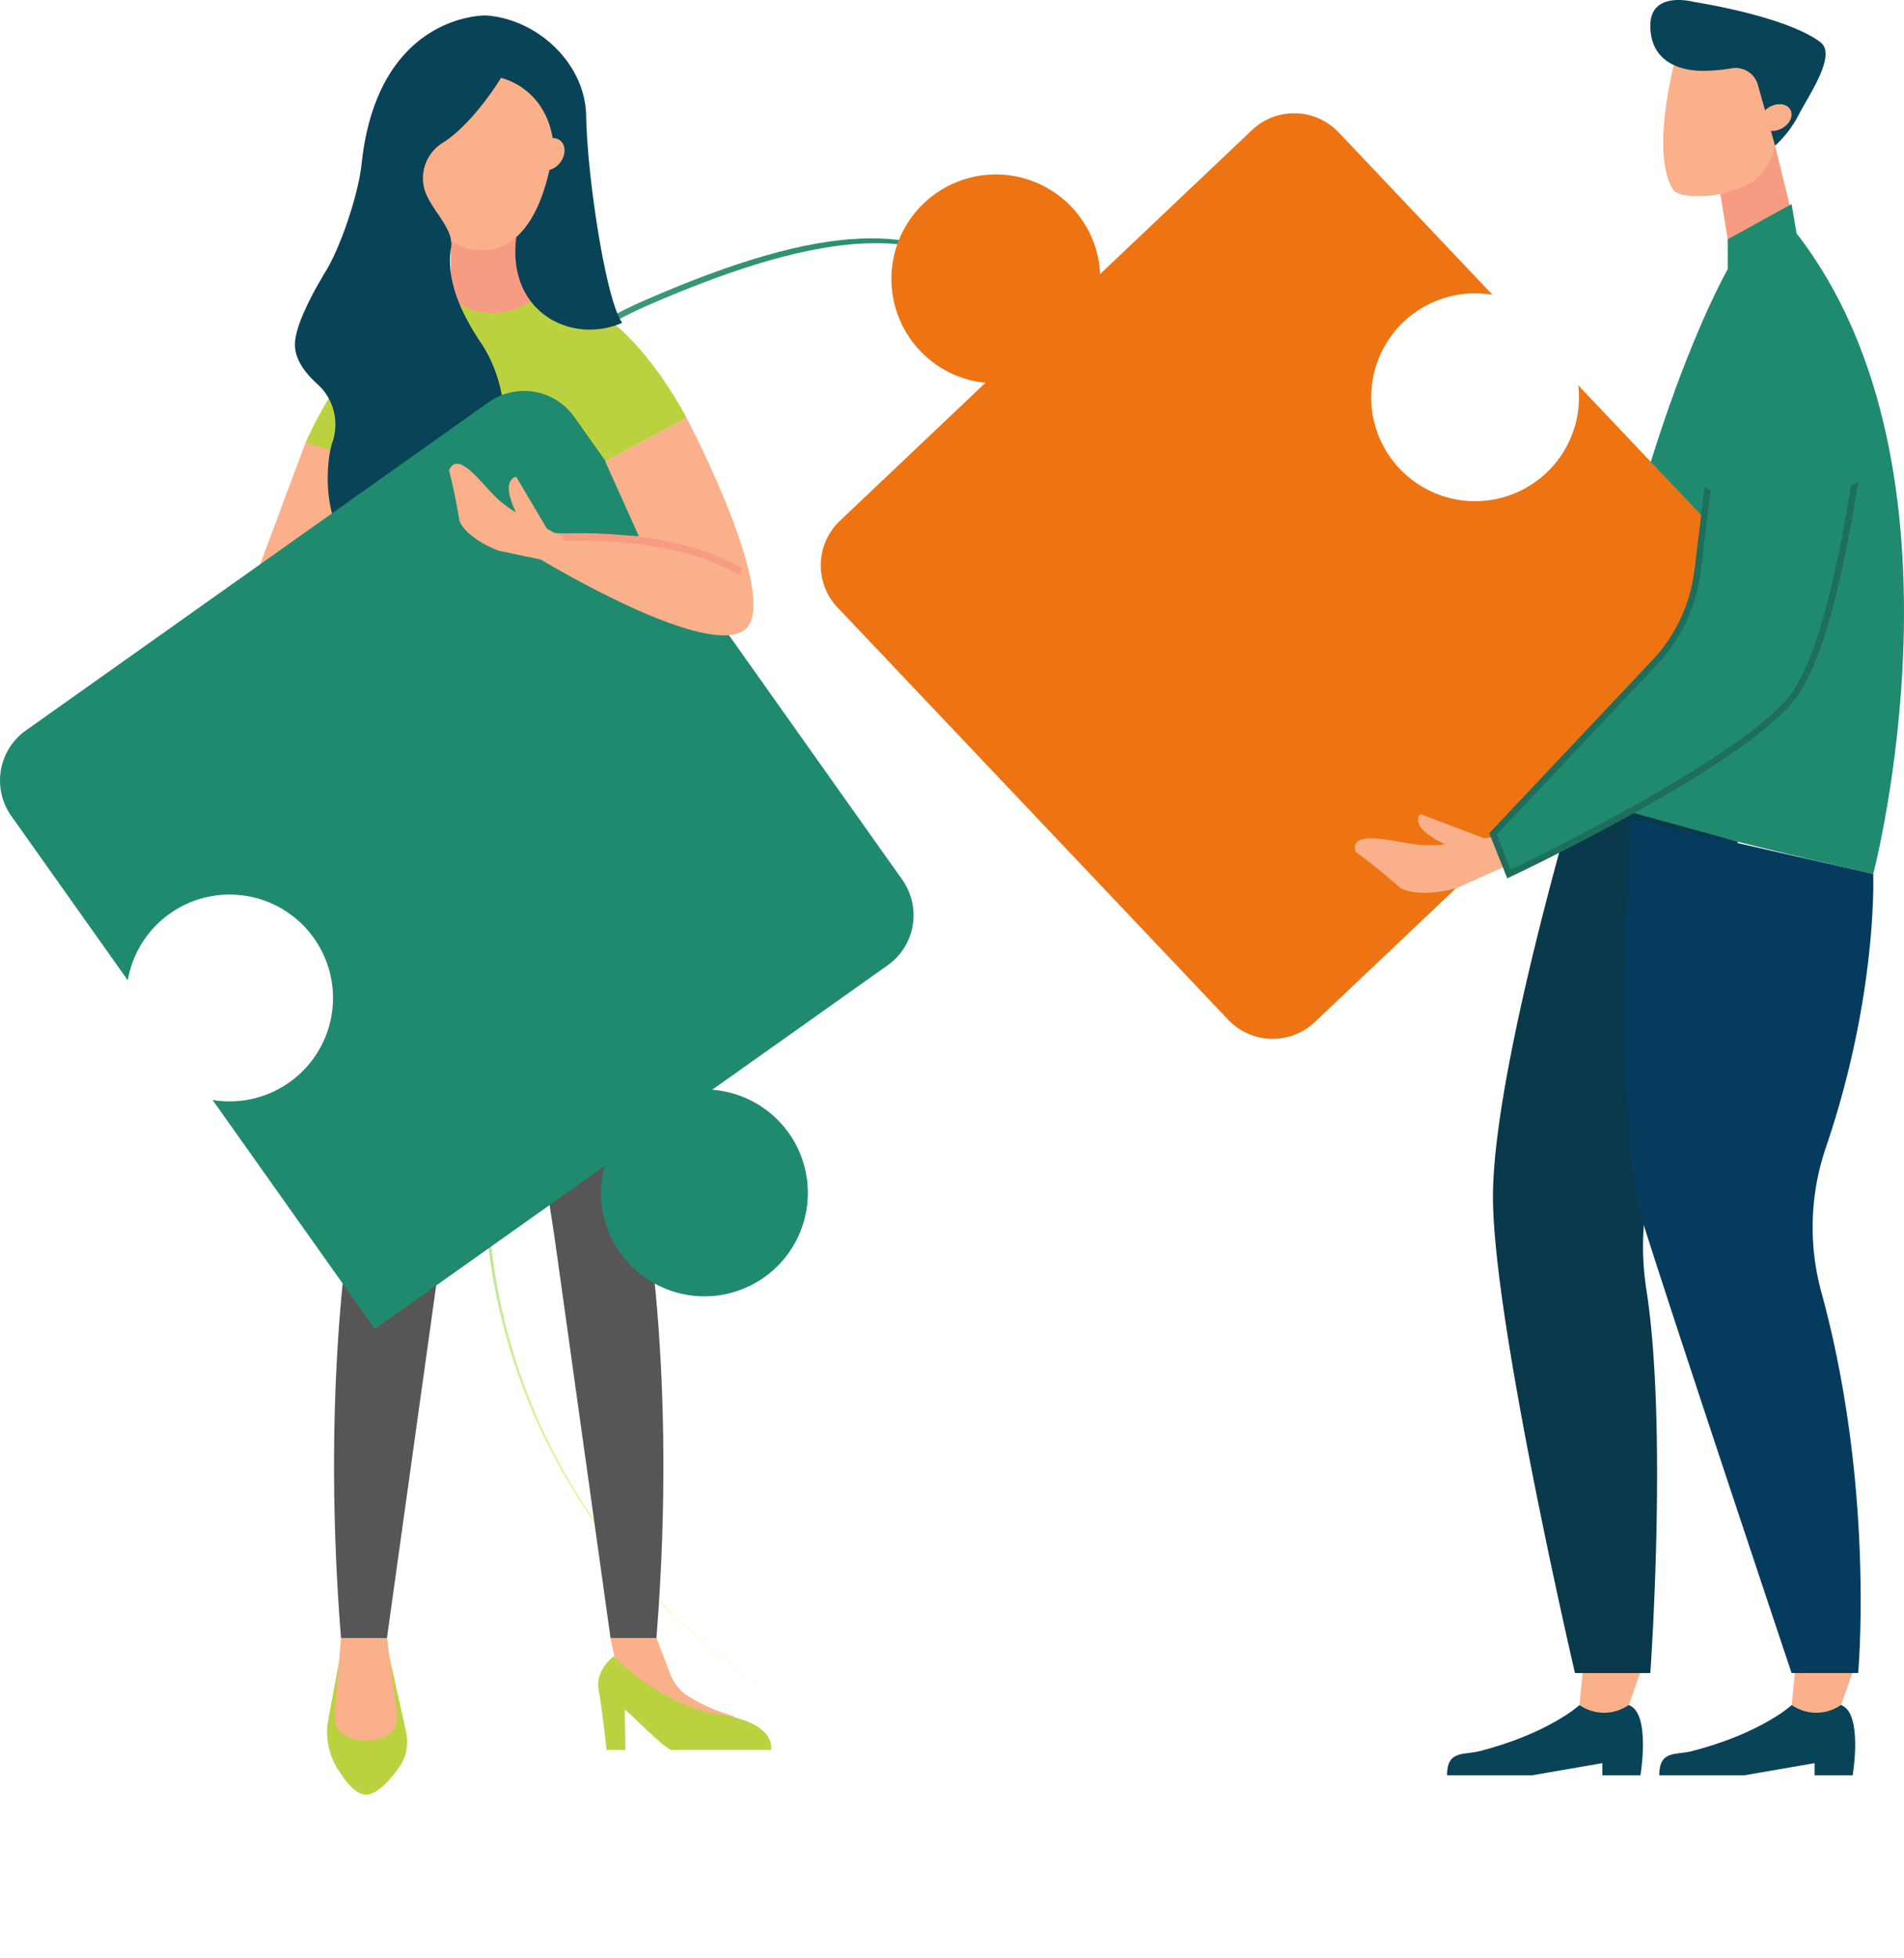 <svg xmlns="http://www.w3.org/2000/svg" viewBox="0 0 587.175 603.623"><defs><linearGradient id="prefix__a" x1=".901" y1=".856" x2=".044" y2=".325" gradientUnits="objectBoundingBox"><stop offset="0" stop-color="#208a6f"/><stop offset="1" stop-color="#f1ff9f"/></linearGradient><filter id="prefix__b"><feOffset/><feGaussianBlur stdDeviation="15" result="blur"/><feFlood flood-opacity=".29" result="color"/><feComposite operator="out" in="SourceGraphic" in2="blur"/><feComposite operator="in" in="color"/><feComposite operator="in" in2="SourceGraphic"/></filter></defs><g data-name="praca tymczasowa_podstrona4"><g data-type="innerShadowGroup"><path data-name="Path 2635" d="M15.168 85.365C53.977 30.673 111.713.913 174.443.018c30.915-.448 64.363 7.519 91.657 23.545 29.991 17.618 219.586 35.842 212.336 162.267s-56.746 95.079-138.355 123.947-117.481 77.236-177.315 67.96c-32.347-5.016-69.28-12.258-104.513-57.982S53 220.933 21.837 194.84c-28.594-24.49-27.269-80.477-6.669-109.475z" transform="rotate(-117 309.734 225.343)" fill="url(#prefix__a)"/><g transform="translate(-.005)" filter="url(#prefix__b)"><path data-name="Path 2635" d="M318.72 551.706c-66.14-9.928-118.608-47.921-147.633-103.348-14.31-27.313-22.272-60.667-20.29-92.17 2.183-34.62-66.915-211.56 48.865-262s110.157 7.719 172.573 67.36 121.607 69.802 140.276 127.229c10.092 31.046 20.267 67.175-4.573 119.108s-85.588 49.145-94.787 88.622c-8.929 36.47-59.354 60.484-94.432 55.2z" fill="#fff"/></g></g><path d="M487.107 525.633s-9.453 8.767-31 14.257c-4.744 1.209-9.86-.408-9.86 7.418h26.15l21.748-3.76v3.76h11.747s3.272-19.209-3.591-21.675h-15.2z" fill="#094358"/><path d="M488.43 511.839l-1.322 13.8a13.285 13.285 0 0014.39.485l.806-.485 4.882-13.8z" fill="#fab08a"/><path d="M552.558 525.633s-9.453 8.767-31 14.257c-4.744 1.209-9.86-.408-9.86 7.418h26.152l21.745-3.76v3.76h11.747s3.27-19.209-3.588-21.675h-15.196z" fill="#094358"/><path d="M553.878 511.839l-1.322 13.8a13.285 13.285 0 0014.39.485l.808-.485 4.88-13.8z" fill="#fab08a"/><path d="M530.29 58.392l3.687 22.52 20.069-8.963-6.619-27.03z" fill="#f79c82"/><path d="M523.002 60.472c-2.8-.077-5.4-.5-6.762-1.6-8.084-11.76 1.125-43.46 1.125-43.46l12.925-5.446 16.422 10.242.934 21.244a17.23 17.23 0 01-7.331 14.653 33.634 33.634 0 01-17.312 4.368z" fill="#fab08a"/><path d="M542.153 26.335a7.1 7.1 0 00-8.009-5.295 56.736 56.736 0 01-8.876.808c-7.284.001-16.324-2.848-16.324-13.936S522.56.629 522.56.629s27.972 4.24 38.812 12.363c5.184 3.885-3.489 16.222-6.673 22.409a33.991 33.991 0 01-7.276 9.518l-5.27-18.584z" fill="#094358"/><path d="M551.512 33.049c-1.624-1.433-4.662-1.161-6.788.606s-2.531 4.366-.907 5.8 4.662 1.161 6.786-.606 2.531-4.366.91-5.8z" fill="#fab08a"/><path d="M533.977 80.912s-30.2 49.582-48.269 164.728c36.389 11.436 91.972 23.792 91.972 23.792s32.844-124.814-23.642-197.483c-11.875 0-20.066 8.963-20.066 8.963z" fill="#208a6f" fill-rule="evenodd"/><path d="M485.707 245.64s-25.29 84.885-25.29 123.315 25.29 146.82 25.29 146.82h23.234s5.437-75.821-1.243-118.4a86.166 86.166 0 012.515-37.465c12.462-42.69 25.749-100.414 25.749-100.414l-50.254-13.856z" fill="#09394a"/><path d="M503.03 252.421s-6.552 92.177 3.941 125.4 45.535 137.951 45.535 137.951h20.524s5.251-57.036-11.376-117.543a76.048 76.048 0 011.484-44.637c16.024-47.113 14.542-84.163 14.542-84.163z" fill="#053c5e"/><path d="M532.809 73.775l19.7-10.859 1.537 9.033-21.237 11.016z" fill="#208a6f"/><path d="M62.139 244.578c-.871.514-3.678 2.563-6.506 8.893-2.534 5.681-4.1 19.1-9.467 14.593-1.31-6.726-3.695-14.506-3.695-14.506-.374-4.129 3.47-9.894 6.6-13.027l10.9-8.48s6.9 1.32 7.23 1.327l.835 1.192c-2.242 2.486-4.6 7-5.893 10.008z" fill="#fab08a"/><path d="M58.692 245.635a5.269 5.269 0 00-.975.393c-.068-.9-.188-1.774-.333-2.647.965-3.1 1.829-6.231 2.758-9.342 1.829.84 4.4 2.015 4.595 2.066l-1.779 21.688s-2.8.842-3.965-3.634a20.6 20.6 0 01-.3-8.523z" fill="#fab08a"/><path d="M94.246 136.408l-37.272 99.856 7.828 3.036s29.125-44.833 58.279-96.335c27.366-48.349-28.835-6.557-28.835-6.557z" fill="#fab08a"/><path d="M94.246 136.409s19.019-44.275 44.787-44.275-2.384 3.28 30.419 0c22.426-2.244 42.282 36.683 42.282 36.683l-25.09 13.458-2.691 60.4h-60.394l-3.441-58.305-25.872-7.961z" fill="#bcd140"/><path d="M139.033 74.205v17.928l.145.109a21.331 21.331 0 0024.4.693l1.221-.8-3.992-20.64-21.774 2.71z" fill="#f79c82"/><path d="M126.843 36.729s-1.493 40.366 21.681 40.366 23.169-44.1 23.169-44.1l-20.179-20.186-24.67 23.92z" fill="#fab08a"/><path d="M154.501 24.02s-8.46 14.043-17.98 20.025a12.776 12.776 0 00-5.8 13.579c1.458 6.709 9.419 12.433 8.381 18.748-1.682 10.275 3.405 20.64 9.194 29.294 17.631 26.36.963 69.351-23.712 69.351-27.8 0-24.188-32.663-22.132-38.515a16.74 16.74 0 00-4.5-18.034c-3.661-3.258-6.993-7.512-6.993-12.223 0-5.649 5.012-15.223 9.624-22.836 4.7-7.763 9.959-23.794 10.92-32.822 4.877-45.815 37.19-45.935 38.657-45.815 15.966 1.33 30.341 14.979 30.612 31 .314 18.635 6.062 56.778 11.106 63.747-16.506 7.22-38.044-4.486-31.886-30.655 1.207-5.123 11.221-19.364 10.773-23.915-1.766-18.029-16.263-20.93-16.263-20.93z" fill="#094358"/><path d="M202.44 504.971l4.151 10.794a13.858 13.858 0 005.649 7.174 55.617 55.617 0 0014.286 6.195c-8.316 7.1-21.548-.022-29.118-5.266a18.525 18.525 0 01-7.4-10.717l-1.735-8.181h14.167z" fill="#fab08a"/><path d="M189.18 510.587s-5.626 4.42-4.593 10.056 2.49 18.833 2.49 18.833h5.782l-.179-12.31c.017-.806 12.4 12.31 14.5 12.31h30.6s2.034-8.3-15.937-10.97-32.663-17.919-32.663-17.919z" fill="#bcd140"/><path d="M157.087 34.402a58.4 58.4 0 01-9.536 5.186 49.28 49.28 0 01-10.856 11.494 56.167 56.167 0 012.693 19.019 46.74 46.74 0 01-.355 4.1 16.16 16.16 0 009.491 2.889c15.874 0 20.872-20.693 22.445-33.729a45.079 45.079 0 01-13.883-8.963z" fill="#fab08a"/><path d="M165.829 51.502c-1.612-1.675-1.3-4.8.7-6.984s4.928-2.594 6.54-.917 1.3 4.8-.7 6.981-4.925 2.595-6.54.92z" fill="#fab08a"/><path d="M197.971 367.123c22.313-115.489-13.881-164.448-13.881-164.448h-60.579s-32.547 47.089-13.882 164.448c0 0-11.18 53.822-4.472 137.848h14.172l17.274-123.643 17.2-111.58 17.2 111.58 17.276 123.643h14.163c6.711-84.026-4.469-137.848-4.469-137.848z" fill="#575656"/><path d="M104.57 512.151l-3.323 17.983a21.2 21.2 0 002.642 14.8c2.478 4.1 5.792 8.316 8.946 8.316 3.538 0 7.507-4.542 10.249-8.412a13.622 13.622 0 002.177-10.826l-5.191-23.425-15.5 1.564z" fill="#bcd140"/><path d="M105.161 504.971l-1.955 23.647a6.723 6.723 0 003.593 6.586 14.123 14.123 0 0012.066.087 6.666 6.666 0 003.56-6.914l-3.1-23.406z" fill="#fab08a"/><path d="M150.7 123.997L7.974 225.188a18.912 18.912 0 00-4.489 26.364L39.4 302.208a31.88 31.88 0 1126.154 36.891l50.057 70.6 70.853-50.226a31.882 31.882 0 1033.17-23.517l54.131-38.383a18.912 18.912 0 004.489-26.364L177.065 128.488a18.913 18.913 0 00-26.365-4.491z" fill="#208a6f"/><path d="M211.733 128.817s30.225 57.413 17.52 65.637-62.444-21.948-62.444-21.948l2.642-8.219 27.573 1.014-10.381-23.026 25.09-13.458z" fill="#fab08a"/><path d="M227.791 177.315c-20.266-12.824-56.423-10.529-56.8-10.5l-.142-2.239c1.6-.1 37.262-2.367 58.146 10.85l-1.2 1.894z" fill="#f79c82"/><path d="M164.519 159.906c-1.067-.089-4.679-.734-10.3-5.437-5.044-4.223-12.747-16.253-15.763-9.479 1.873 7 3.217 15.5 3.217 15.5 1.557 4.1 7.879 7.792 12.3 9.317l14.289 3.005s5.941-4.45 6.257-4.612l-1.117-2.843a31.925 31.925 0 01-8.883-5.451z" fill="#fab08a"/><path d="M160.754 160.497a5.567 5.567 0 01-1.108.077c.35.881.644 1.774.91 2.669 2.353 2.5 4.629 5.073 6.955 7.6 1.344-1.646 3.239-3.95 3.4-4.09l-11.735-19.786s-3.053.5-2.085 5.29a21.834 21.834 0 003.663 8.24z" fill="#fab08a"/><path d="M486.729 118.784a32.038 32.038 0 11-26.446-27.9l-47.454-50.066a18.911 18.911 0 00-26.734-.714l-46.823 44.381a32.2 32.2 0 10-35.38 33.534l-44.874 42.535a18.911 18.911 0 00-.714 26.736l120.45 127.073a18.911 18.911 0 0026.734.714l127.072-120.45a18.906 18.906 0 00.717-26.734l-46.548-49.108z" fill="#ee7413"/><path d="M451.865 258.491c-1.016.613-4.7 2.394-13.043 2.013-7.481-.34-22.829-5.608-20.771 2.095 6.593 4.744 13.767 11.106 13.767 11.106 4.274 2.478 12.529 1.547 17.563-.007l14.9-6.644s2.191-7.609 2.363-7.949l-3-1.7a38.436 38.436 0 01-11.784 1.086z" fill="#fab08a"/><path d="M448.909 261.42a5.984 5.984 0 01-.936.779 37.45 37.45 0 012.691 1.682c3.861.608 7.705 1.332 11.562 1.979.048-2.266.126-5.447.174-5.671l-24.41-9.255s-2.382 2.389 1.853 5.84a25.992 25.992 0 009.066 4.645z" fill="#fab08a"/><path d="M530.289 120.641l-6.762 55.208a50.468 50.468 0 01-13.379 28.5l-49.731 52.728 4.928 12.356s74.916-35.31 88.7-56.223 20.676-84.687 20.676-84.687l-44.43-7.882z" fill="#208a6f" fill-rule="evenodd"/><path d="M570.805 149.758c-3.234 20.462-9.122 50.069-17.585 62.91-12.64 19.178-78.63 51.242-87.351 55.422l-4.3-10.792 49.3-52.275a51.111 51.111 0 0013.637-29.053l3.033-24.745a37.298 37.298 0 01-1.849-1.115l-3.135 25.622a49.181 49.181 0 01-13.121 27.94l-49.727 52.731-.434.454 5.548 13.912.948-.446c3.07-1.448 75.324-35.667 89.1-56.568 8.98-13.627 14.991-44.62 18.164-65.229q-1.093.644-2.225 1.233z" fill="#1d6e5a"/></g></svg>